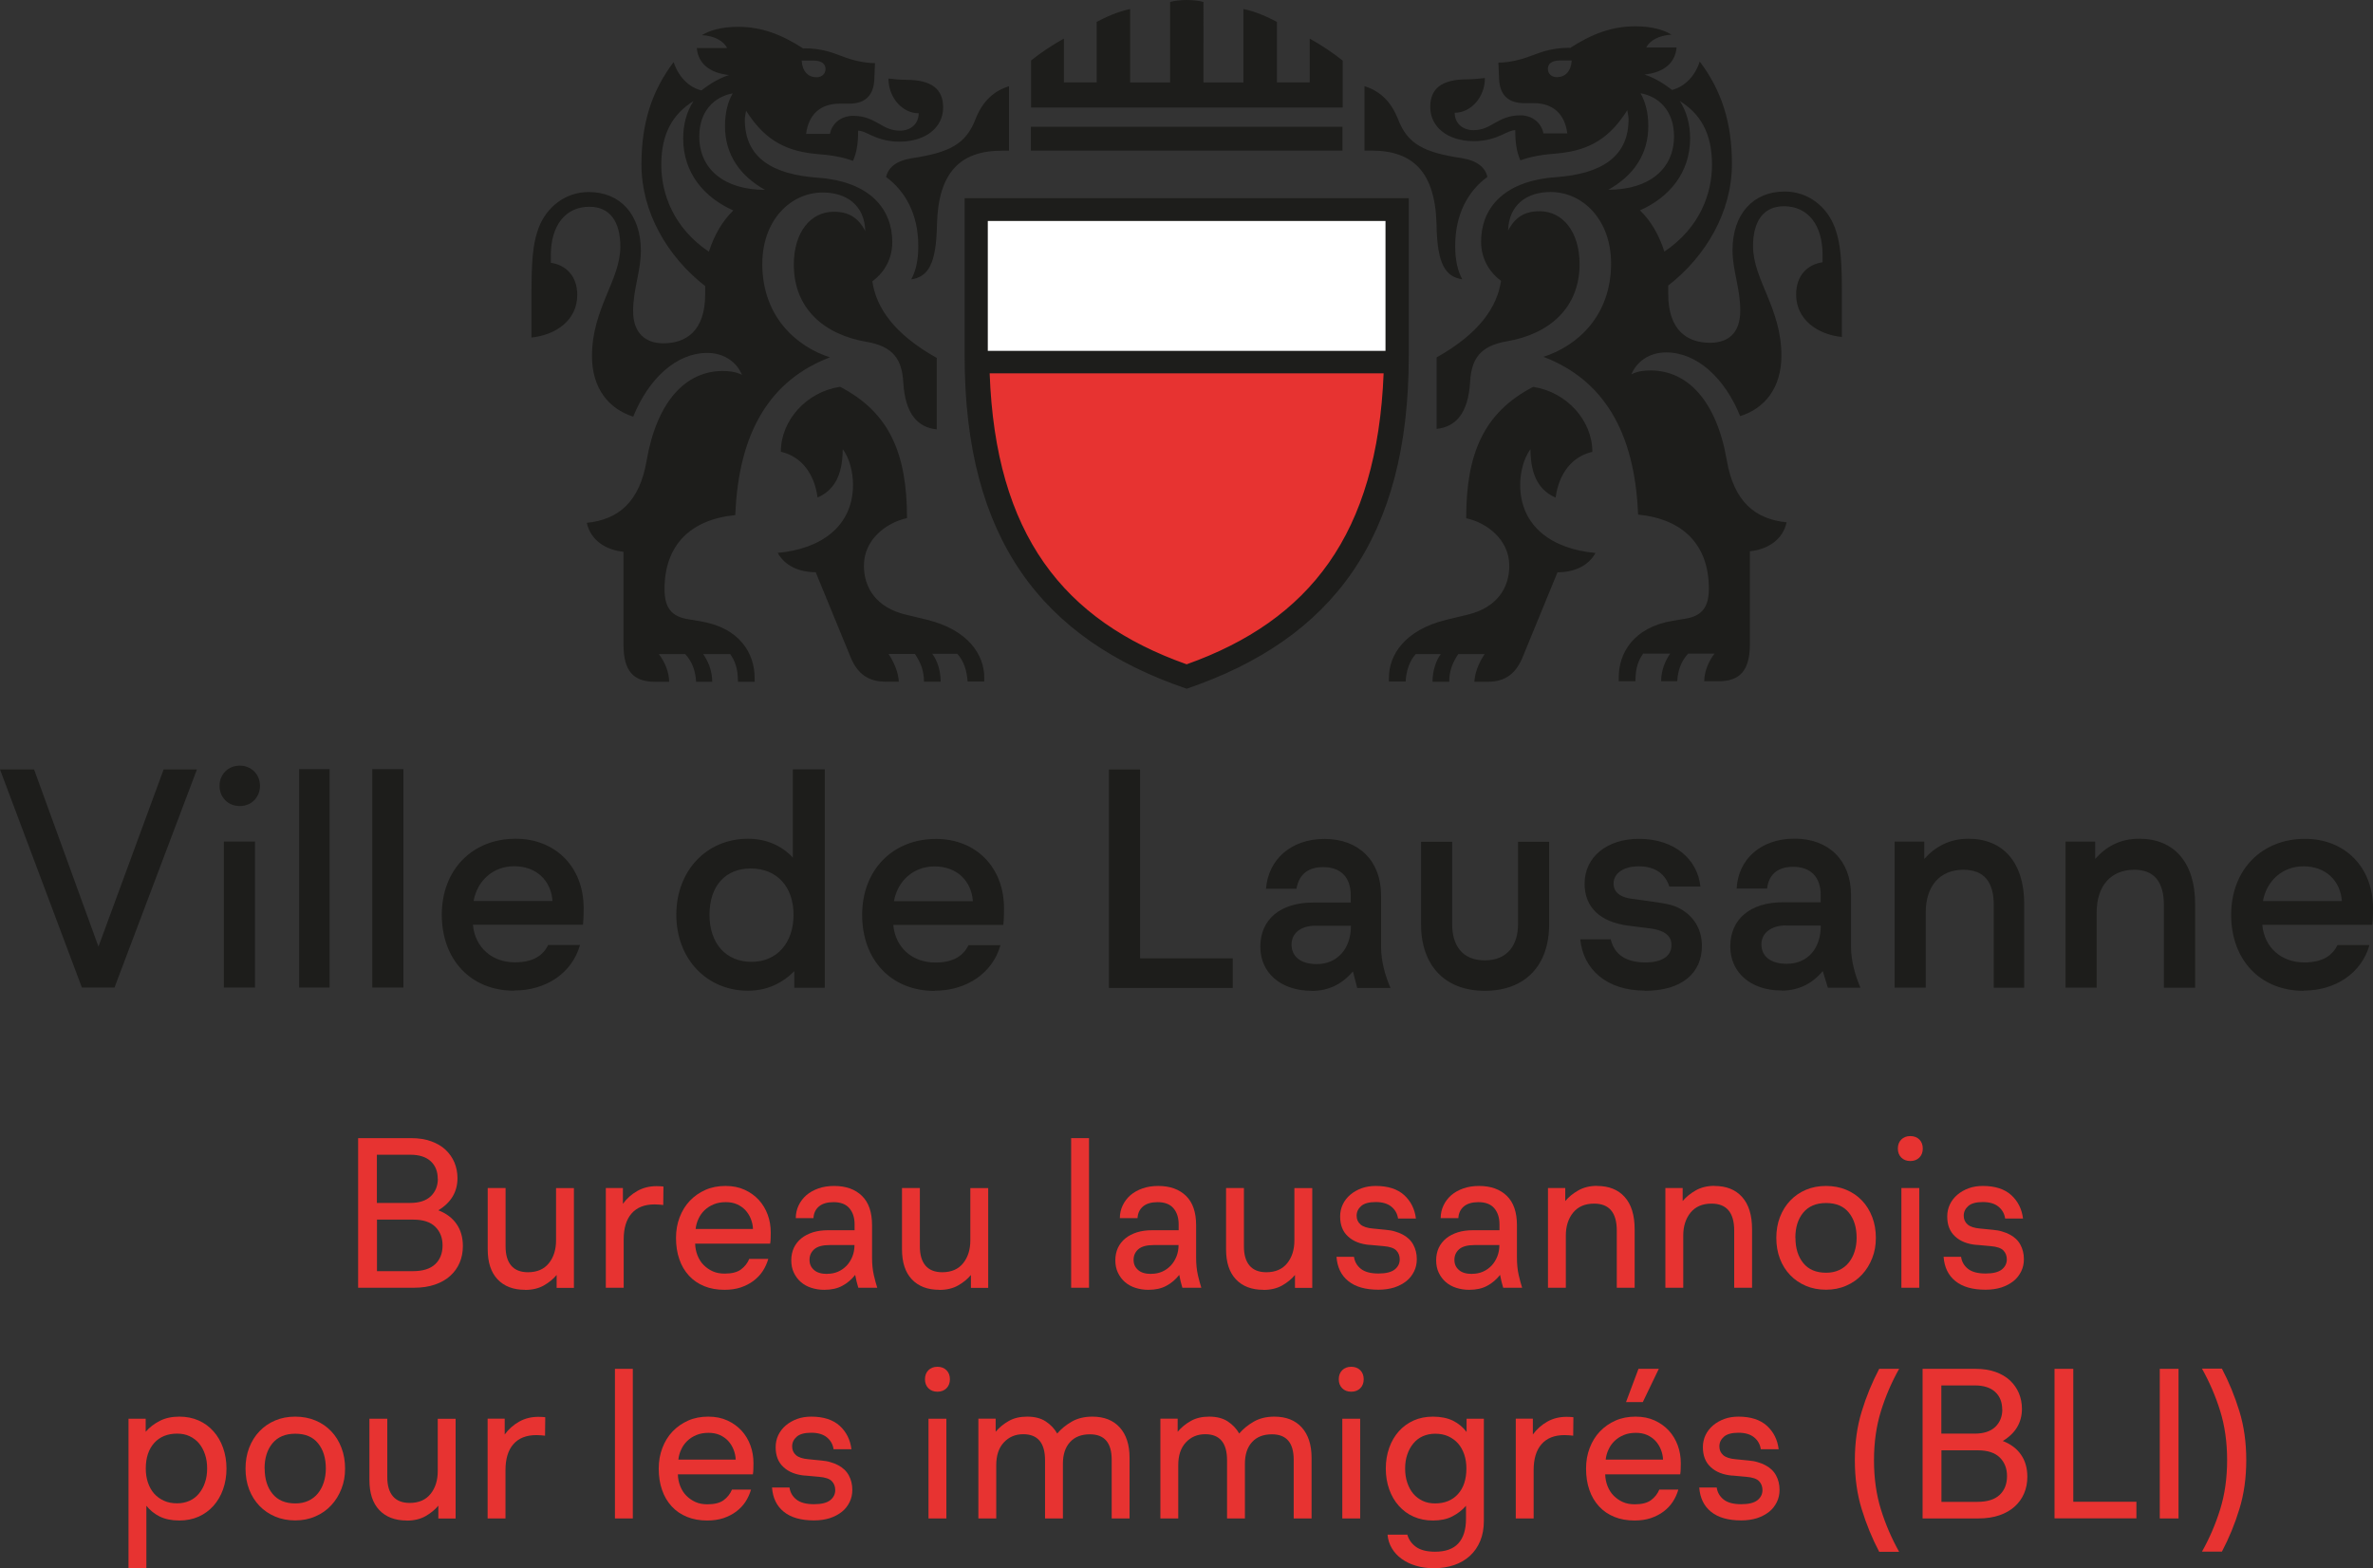 <?xml version="1.0" encoding="UTF-8"?>
<svg xmlns="http://www.w3.org/2000/svg" id="Calque_1" data-name="Calque 1" viewBox="0 0 241.72 159.76">
  <rect x="0" y="0" width="241.72" height="159.76" fill="#333333" stroke="none"/>
  <defs>
    <style>
      .cls-1 {
        fill: #fff;
      }

      .cls-2, .cls-3 {
        fill: #e73331;
      }

      .cls-3 {
        stroke: #e73331;
        stroke-miterlimit: 10;
        stroke-width: .25px;
      }

      .cls-4 {
        fill: #1d1d1b;
      }
    </style>
  </defs>
  <g>
    <path class="cls-2" d="m36.48,115.94h5.4c.78,0,1.46.11,2.04.32.58.21,1.08.5,1.47.87.39.37.69.8.9,1.29.2.49.31,1.02.31,1.59,0,1.4-.65,2.49-1.95,3.28.8.31,1.42.77,1.85,1.39.43.61.65,1.37.65,2.25,0,.62-.11,1.19-.33,1.7-.22.52-.54.96-.96,1.34-.42.38-.94.68-1.56.89-.61.21-1.32.32-2.13.32h-5.69v-15.24Zm8.11,4.15c0-.76-.24-1.36-.72-1.8-.48-.44-1.17-.66-2.07-.66h-3.41v4.91h3.39c.93,0,1.63-.23,2.11-.69.47-.46.71-1.05.71-1.77Zm.49,6.77c0-.76-.24-1.39-.73-1.88-.49-.49-1.24-.74-2.25-.74h-3.7v5.25h3.66c1.02,0,1.77-.24,2.27-.71s.75-1.11.75-1.92Z"></path>
    <path class="cls-2" d="m53.48,131.39c-1.2,0-2.13-.36-2.8-1.07s-1-1.73-1-3.06v-6.24h1.82v5.95c0,.85.19,1.5.57,1.95.38.45.95.68,1.71.68.93,0,1.64-.31,2.13-.92.49-.61.73-1.39.73-2.32v-5.33h1.82v10.16h-1.76v-1.31c-.34.41-.78.77-1.31,1.07s-1.17.45-1.9.45Z"></path>
    <path class="cls-2" d="m67.55,122.75c-.11-.01-.25-.03-.4-.04-.16-.01-.31-.02-.47-.02-1.03,0-1.81.31-2.35.93-.54.62-.8,1.5-.8,2.65v4.91h-1.82v-10.16h1.74v1.61c.39-.54.89-.98,1.47-1.31.59-.33,1.24-.49,1.96-.49.11,0,.23,0,.35.01.12,0,.24.02.35.03l-.02,1.88Z"></path>
    <path class="cls-2" d="m78.26,128.24c-.13.45-.32.87-.57,1.25-.25.38-.57.71-.94.99s-.81.5-1.3.67c-.49.16-1.04.24-1.65.24-.76,0-1.45-.12-2.06-.37s-1.13-.6-1.56-1.07c-.43-.47-.76-1.02-.98-1.67-.23-.65-.34-1.38-.34-2.18,0-.75.12-1.45.37-2.1s.59-1.21,1.04-1.68.98-.84,1.59-1.11c.61-.27,1.29-.4,2.04-.4s1.38.13,1.95.39,1.05.61,1.45,1.04c.39.43.69.93.9,1.5s.31,1.17.31,1.81c0,.18,0,.37-.01.57,0,.2-.02.39-.05.57h-7.64c.01.42.09.82.24,1.2.15.37.35.7.62.97.27.27.58.49.94.65.36.16.76.23,1.21.23.72,0,1.27-.14,1.65-.42s.67-.64.85-1.08h1.94Zm-4.33-5.78c-.45,0-.86.07-1.22.22-.37.15-.68.35-.94.6-.26.25-.47.54-.62.88-.16.33-.25.68-.29,1.03h5.84c-.01-.36-.09-.7-.22-1.03s-.32-.63-.55-.88c-.23-.25-.52-.45-.85-.6-.34-.15-.72-.22-1.14-.22Z"></path>
    <path class="cls-2" d="m84.97,120.81c1.2,0,2.14.34,2.83,1.01s1.03,1.67,1.03,2.99v3.28c0,.68.06,1.28.18,1.8.12.52.24.95.35,1.29h-1.93c-.13-.41-.23-.85-.32-1.31-.37.47-.8.84-1.31,1.11-.51.28-1.12.41-1.84.41-.47,0-.9-.07-1.31-.2s-.77-.33-1.07-.59c-.3-.26-.54-.58-.72-.96s-.26-.8-.26-1.26.09-.89.26-1.26c.18-.38.43-.7.76-.97.33-.27.73-.47,1.19-.62.46-.14.97-.21,1.53-.21h2.71v-.61c0-.67-.18-1.22-.53-1.63s-.89-.62-1.61-.62c-.63,0-1.13.14-1.48.43-.35.29-.54.69-.57,1.2h-1.8c0-.47.1-.9.29-1.3.19-.4.46-.75.79-1.04.34-.29.75-.52,1.23-.69s1.02-.25,1.61-.25Zm-.7,8.95c.39,0,.76-.07,1.1-.22s.63-.36.88-.62c.25-.27.44-.58.58-.93.14-.35.21-.74.21-1.16h-2.52c-.72,0-1.24.14-1.57.42-.32.28-.49.64-.49,1.08s.15.77.46,1.04c.3.27.75.4,1.34.4Z"></path>
    <path class="cls-2" d="m95.68,131.39c-1.2,0-2.13-.36-2.8-1.07s-1-1.73-1-3.06v-6.24h1.82v5.95c0,.85.19,1.5.57,1.95.38.45.95.68,1.71.68.93,0,1.64-.31,2.13-.92.49-.61.73-1.39.73-2.32v-5.33h1.82v10.16h-1.76v-1.31c-.34.41-.78.77-1.31,1.07s-1.17.45-1.9.45Z"></path>
    <path class="cls-2" d="m110.93,131.18h-1.82v-15.24h1.82v15.24Z"></path>
    <path class="cls-2" d="m117.98,120.81c1.2,0,2.14.34,2.83,1.01s1.03,1.67,1.03,2.99v3.28c0,.68.06,1.28.18,1.8.12.52.24.95.35,1.29h-1.93c-.13-.41-.23-.85-.32-1.31-.37.47-.8.84-1.31,1.11-.51.28-1.12.41-1.84.41-.47,0-.9-.07-1.31-.2s-.77-.33-1.07-.59c-.3-.26-.54-.58-.72-.96s-.26-.8-.26-1.26.09-.89.26-1.26c.18-.38.43-.7.76-.97.33-.27.73-.47,1.19-.62.46-.14.97-.21,1.53-.21h2.71v-.61c0-.67-.18-1.22-.53-1.63s-.89-.62-1.61-.62c-.63,0-1.13.14-1.48.43-.35.29-.54.69-.57,1.2h-1.8c0-.47.1-.9.29-1.3.19-.4.46-.75.79-1.04.34-.29.75-.52,1.23-.69s1.02-.25,1.61-.25Zm-.7,8.95c.39,0,.76-.07,1.1-.22s.63-.36.88-.62c.25-.27.44-.58.58-.93.14-.35.21-.74.21-1.16h-2.52c-.72,0-1.24.14-1.57.42-.32.28-.49.64-.49,1.08s.15.77.46,1.04c.3.27.75.4,1.34.4Z"></path>
    <path class="cls-2" d="m128.69,131.39c-1.2,0-2.13-.36-2.8-1.07s-1-1.73-1-3.06v-6.24h1.82v5.95c0,.85.19,1.5.57,1.95.38.45.95.68,1.71.68.93,0,1.64-.31,2.13-.92.49-.61.73-1.39.73-2.32v-5.33h1.82v10.16h-1.76v-1.31c-.34.41-.78.77-1.31,1.07s-1.17.45-1.9.45Z"></path>
    <path class="cls-2" d="m139.53,126.82c-.95-.08-1.69-.37-2.22-.87-.54-.49-.8-1.17-.8-2.03,0-.44.09-.85.27-1.23.18-.38.44-.71.77-.99.33-.28.72-.5,1.16-.66s.92-.23,1.43-.23c1.24,0,2.2.31,2.89.93.68.62,1.08,1.42,1.2,2.39h-1.82c-.07-.49-.3-.9-.68-1.21-.38-.31-.91-.47-1.59-.47s-1.17.13-1.48.4c-.31.27-.47.6-.47.99,0,.37.13.66.39.89s.69.37,1.28.42l1.31.13c.34.03.65.08.93.17.28.08.54.18.76.3.49.25.86.6,1.1,1.04.24.44.36.93.36,1.48,0,.45-.09.87-.28,1.25s-.44.71-.78.98c-.34.27-.75.49-1.23.65-.48.15-1.02.23-1.61.23-1.33,0-2.35-.29-3.08-.88s-1.12-1.41-1.2-2.47h1.78c.07.49.3.9.7,1.22.4.32,1,.48,1.8.48.76,0,1.31-.14,1.65-.41.34-.27.51-.62.51-1.03,0-.37-.12-.67-.35-.91-.23-.24-.67-.39-1.3-.44l-1.42-.13Z"></path>
    <path class="cls-2" d="m150.66,120.81c1.2,0,2.14.34,2.83,1.01s1.03,1.67,1.03,2.99v3.28c0,.68.06,1.28.18,1.8.12.52.24.95.35,1.29h-1.93c-.13-.41-.23-.85-.32-1.31-.37.47-.8.84-1.31,1.11-.51.28-1.12.41-1.84.41-.47,0-.9-.07-1.31-.2s-.77-.33-1.07-.59c-.3-.26-.54-.58-.72-.96s-.26-.8-.26-1.26.09-.89.26-1.26c.18-.38.43-.7.76-.97.33-.27.73-.47,1.19-.62.46-.14.97-.21,1.53-.21h2.71v-.61c0-.67-.18-1.22-.53-1.63s-.89-.62-1.61-.62c-.63,0-1.13.14-1.48.43-.35.29-.54.69-.57,1.2h-1.8c0-.47.1-.9.29-1.3.19-.4.46-.75.79-1.04.34-.29.75-.52,1.23-.69s1.02-.25,1.61-.25Zm-.7,8.95c.39,0,.76-.07,1.1-.22s.63-.36.88-.62c.25-.27.44-.58.58-.93.14-.35.21-.74.21-1.16h-2.52c-.72,0-1.24.14-1.57.42-.32.28-.49.64-.49,1.08s.15.77.46,1.04c.3.27.75.4,1.34.4Z"></path>
    <path class="cls-2" d="m162.68,120.81c1.2,0,2.14.37,2.81,1.12.68.75,1.02,1.85,1.02,3.3v5.95h-1.82v-5.82c0-1.83-.77-2.75-2.31-2.75-.93,0-1.64.31-2.14.92-.49.61-.74,1.39-.74,2.32v5.33h-1.82v-10.16h1.76v1.33c.34-.41.78-.77,1.32-1.08.54-.31,1.18-.47,1.92-.47Z"></path>
    <path class="cls-2" d="m174.64,120.81c1.2,0,2.14.37,2.81,1.12.68.75,1.02,1.85,1.02,3.3v5.95h-1.82v-5.82c0-1.83-.77-2.75-2.31-2.75-.93,0-1.64.31-2.14.92-.49.61-.74,1.39-.74,2.32v5.33h-1.82v-10.16h1.76v1.33c.34-.41.78-.77,1.32-1.08.54-.31,1.18-.47,1.92-.47Z"></path>
    <path class="cls-2" d="m180.94,126.1c0-.76.12-1.47.37-2.12.25-.65.6-1.21,1.05-1.68s.98-.84,1.6-1.1c.61-.26,1.29-.39,2.04-.39s1.44.13,2.06.39c.63.26,1.16.63,1.61,1.1s.79,1.03,1.04,1.68c.25.65.37,1.35.37,2.12s-.12,1.42-.37,2.06c-.25.64-.59,1.2-1.04,1.68-.44.48-.98.86-1.61,1.13-.63.28-1.32.41-2.06.41s-1.43-.13-2.04-.39c-.61-.26-1.15-.62-1.6-1.09-.45-.47-.8-1.02-1.05-1.67-.25-.65-.37-1.36-.37-2.14Zm1.95,0c0,1.06.27,1.92.8,2.57.54.66,1.31.98,2.33.98.49,0,.93-.09,1.32-.27.39-.18.71-.43.97-.75.26-.32.46-.69.6-1.13.14-.44.21-.9.21-1.4,0-1.06-.26-1.92-.79-2.57-.53-.66-1.3-.98-2.32-.98s-1.79.33-2.33.98c-.54.66-.8,1.51-.8,2.57Z"></path>
    <path class="cls-2" d="m193.32,117c0-.38.12-.69.35-.92.23-.23.54-.35.92-.35s.69.12.92.35c.23.23.35.54.35.92s-.12.69-.35.92c-.23.23-.54.35-.92.35s-.69-.12-.92-.35c-.23-.23-.35-.54-.35-.92Zm2.18,4.02v10.16h-1.82v-10.16h1.82Z"></path>
    <path class="cls-2" d="m201.37,126.82c-.95-.08-1.69-.37-2.22-.87-.54-.49-.8-1.17-.8-2.03,0-.44.09-.85.27-1.23.18-.38.44-.71.77-.99.33-.28.72-.5,1.16-.66s.92-.23,1.43-.23c1.24,0,2.2.31,2.89.93.68.62,1.08,1.42,1.2,2.39h-1.82c-.07-.49-.3-.9-.68-1.21-.38-.31-.91-.47-1.59-.47s-1.17.13-1.48.4c-.31.27-.47.6-.47.99,0,.37.13.66.39.89s.69.37,1.28.42l1.31.13c.34.03.65.08.93.17.28.08.54.18.76.3.49.25.86.6,1.1,1.04.24.44.36.93.36,1.48,0,.45-.09.87-.28,1.25s-.44.71-.78.98c-.34.27-.75.49-1.23.65-.48.15-1.02.23-1.61.23-1.33,0-2.35-.29-3.08-.88s-1.12-1.41-1.2-2.47h1.78c.07.49.3.9.7,1.22.4.32,1,.48,1.8.48.76,0,1.31-.14,1.65-.41.34-.27.51-.62.51-1.03,0-.37-.12-.67-.35-.91-.23-.24-.67-.39-1.3-.44l-1.42-.13Z"></path>
    <path class="cls-2" d="m13.08,144.52h1.76v1.33c.39-.45.87-.82,1.44-1.11.56-.29,1.23-.43,1.99-.43.72,0,1.37.13,1.96.39s1.09.63,1.51,1.1c.42.47.75,1.03.98,1.68.23.65.35,1.35.35,2.12s-.12,1.47-.35,2.12c-.23.65-.56,1.21-.98,1.68-.42.47-.93.84-1.51,1.1-.59.26-1.24.39-1.96.39-.8,0-1.47-.14-2.01-.41-.54-.27-.99-.64-1.35-1.09v6.37h-1.82v-15.24Zm4.97,1.52c-.99,0-1.77.32-2.34.95-.57.64-.86,1.5-.86,2.6,0,.52.07,1,.22,1.44.15.44.36.81.63,1.12.28.31.61.55,1.01.73.39.18.84.26,1.33.26.47,0,.89-.09,1.27-.26s.7-.42.96-.74c.26-.32.47-.69.61-1.12.15-.43.22-.91.22-1.43s-.07-1-.22-1.44c-.15-.44-.35-.81-.61-1.12-.26-.31-.58-.55-.96-.73s-.8-.26-1.27-.26Z"></path>
    <path class="cls-2" d="m25.01,149.6c0-.76.12-1.47.37-2.12.25-.65.6-1.21,1.05-1.68s.98-.84,1.6-1.1c.61-.26,1.29-.39,2.04-.39s1.44.13,2.06.39c.63.26,1.16.63,1.61,1.1s.79,1.03,1.04,1.68c.25.65.37,1.35.37,2.12s-.12,1.42-.37,2.06c-.25.64-.59,1.2-1.04,1.68-.44.48-.98.86-1.61,1.13-.63.28-1.32.41-2.06.41s-1.43-.13-2.04-.39c-.61-.26-1.15-.62-1.6-1.09-.45-.47-.8-1.02-1.05-1.67-.25-.65-.37-1.36-.37-2.14Zm1.95,0c0,1.06.27,1.92.8,2.57.54.66,1.31.98,2.33.98.49,0,.93-.09,1.32-.27.39-.18.71-.43.97-.75.26-.32.46-.69.6-1.13.14-.44.21-.9.21-1.4,0-1.06-.26-1.92-.79-2.57-.53-.66-1.3-.98-2.32-.98s-1.79.33-2.33.98c-.54.66-.8,1.51-.8,2.57Z"></path>
    <path class="cls-2" d="m41.43,154.89c-1.2,0-2.13-.36-2.8-1.07s-1-1.73-1-3.06v-6.24h1.82v5.95c0,.85.19,1.5.57,1.95.38.45.95.68,1.71.68.93,0,1.64-.31,2.13-.92.49-.61.73-1.39.73-2.32v-5.33h1.82v10.16h-1.76v-1.31c-.34.41-.78.77-1.31,1.07s-1.17.45-1.9.45Z"></path>
    <path class="cls-2" d="m55.51,146.25c-.11-.01-.25-.03-.4-.04-.16-.01-.31-.02-.47-.02-1.03,0-1.81.31-2.35.93-.54.62-.8,1.5-.8,2.65v4.91h-1.82v-10.16h1.74v1.61c.39-.54.89-.98,1.47-1.31.59-.33,1.24-.49,1.96-.49.11,0,.23,0,.35.01.12,0,.24.02.35.03l-.02,1.88Z"></path>
    <path class="cls-2" d="m64.46,154.68h-1.82v-15.24h1.82v15.24Z"></path>
    <path class="cls-2" d="m76.5,151.74c-.13.45-.32.87-.57,1.25-.25.38-.57.71-.94.99s-.81.5-1.3.67c-.49.16-1.04.24-1.65.24-.76,0-1.45-.12-2.06-.37s-1.13-.6-1.56-1.07c-.43-.47-.76-1.02-.98-1.67-.23-.65-.34-1.38-.34-2.18,0-.75.12-1.45.37-2.1s.59-1.21,1.04-1.68.98-.84,1.59-1.11c.61-.27,1.29-.4,2.04-.4s1.38.13,1.95.39,1.05.61,1.45,1.04c.39.43.69.93.9,1.5s.31,1.17.31,1.81c0,.18,0,.37-.01.57,0,.2-.02.39-.05.57h-7.64c.01.42.09.82.24,1.2.15.37.35.7.62.97.27.27.58.49.94.65.36.16.76.23,1.21.23.72,0,1.27-.14,1.65-.42s.67-.64.85-1.08h1.94Zm-4.33-5.78c-.45,0-.86.07-1.22.22-.37.15-.68.35-.94.6-.26.25-.47.54-.62.88-.16.33-.25.68-.29,1.03h5.84c-.01-.36-.09-.7-.22-1.03s-.32-.63-.55-.88c-.23-.25-.52-.45-.85-.6-.34-.15-.72-.22-1.14-.22Z"></path>
    <path class="cls-2" d="m82.03,150.32c-.95-.08-1.69-.37-2.22-.87-.54-.49-.8-1.17-.8-2.03,0-.44.09-.85.27-1.23.18-.38.44-.71.77-.99.33-.28.72-.5,1.16-.66s.92-.23,1.43-.23c1.24,0,2.2.31,2.89.93.68.62,1.08,1.42,1.2,2.39h-1.82c-.07-.49-.3-.9-.68-1.21-.38-.31-.91-.47-1.59-.47s-1.17.13-1.48.4c-.31.27-.47.6-.47.99,0,.37.13.66.39.89s.69.37,1.28.42l1.31.13c.34.03.65.08.93.17.28.08.54.18.76.3.49.25.86.6,1.1,1.04.24.44.36.93.36,1.48,0,.45-.09.87-.28,1.25s-.44.71-.78.98c-.34.27-.75.49-1.23.65-.48.15-1.02.23-1.61.23-1.33,0-2.35-.29-3.08-.88s-1.12-1.41-1.2-2.47h1.78c.07.49.3.9.7,1.22.4.32,1,.48,1.8.48.76,0,1.31-.14,1.65-.41.34-.27.51-.62.51-1.03,0-.37-.12-.67-.35-.91-.23-.24-.67-.39-1.3-.44l-1.42-.13Z"></path>
    <path class="cls-2" d="m94.22,140.5c0-.38.12-.69.35-.92.23-.23.54-.35.92-.35s.69.12.92.35c.23.23.35.54.35.92s-.12.69-.35.92c-.23.23-.54.35-.92.35s-.69-.12-.92-.35c-.23-.23-.35-.54-.35-.92Zm2.18,4.02v10.16h-1.82v-10.16h1.82Z"></path>
    <path class="cls-2" d="m111.27,144.31c1.2,0,2.13.37,2.79,1.1.66.73,1,1.76,1,3.09v6.18h-1.82v-5.97c0-1.74-.74-2.6-2.22-2.6-.86,0-1.54.26-2.02.79-.49.53-.73,1.27-.73,2.21v5.57h-1.82v-5.93c0-1.76-.74-2.65-2.22-2.65-.8,0-1.46.28-1.98.84-.52.56-.77,1.33-.77,2.32v5.42h-1.82v-10.16h1.76v1.33c.37-.44.81-.8,1.34-1.1s1.15-.44,1.87-.44c.76,0,1.39.16,1.88.48.49.32.89.73,1.18,1.24.4-.47.89-.87,1.48-1.21.59-.34,1.29-.51,2.1-.51Z"></path>
    <path class="cls-2" d="m129.81,144.31c1.2,0,2.13.37,2.79,1.1.66.73,1,1.76,1,3.09v6.18h-1.82v-5.97c0-1.74-.74-2.6-2.22-2.6-.86,0-1.54.26-2.02.79-.49.53-.73,1.27-.73,2.21v5.57h-1.82v-5.93c0-1.76-.74-2.65-2.22-2.65-.8,0-1.46.28-1.98.84-.52.56-.77,1.33-.77,2.32v5.42h-1.82v-10.16h1.76v1.33c.37-.44.81-.8,1.34-1.1s1.15-.44,1.87-.44c.76,0,1.39.16,1.88.48.49.32.89.73,1.18,1.24.4-.47.89-.87,1.48-1.21.59-.34,1.29-.51,2.1-.51Z"></path>
    <path class="cls-2" d="m136.37,140.5c0-.38.12-.69.35-.92.23-.23.54-.35.92-.35s.69.12.92.35c.23.23.35.54.35.92s-.12.69-.35.92c-.23.23-.54.35-.92.35s-.69-.12-.92-.35c-.23-.23-.35-.54-.35-.92Zm2.18,4.02v10.16h-1.82v-10.16h1.82Z"></path>
    <path class="cls-2" d="m143.36,156.35c.14.49.43.9.88,1.23.45.32,1.09.49,1.94.49,1.06,0,1.85-.28,2.37-.85.52-.57.78-1.4.78-2.5v-1.33c-.39.45-.86.81-1.41,1.09-.54.28-1.2.41-1.96.41-.72,0-1.37-.13-1.96-.39-.59-.26-1.09-.63-1.51-1.1-.42-.47-.75-1.03-.98-1.68-.23-.65-.35-1.35-.35-2.12s.12-1.47.35-2.12c.23-.65.56-1.21.98-1.68.42-.47.93-.84,1.51-1.1.58-.26,1.24-.39,1.96-.39.8,0,1.48.14,2.04.41.56.28,1.02.66,1.39,1.15v-1.35h1.76v10.39c0,.78-.12,1.46-.37,2.06-.25.6-.6,1.11-1.05,1.52s-.99.73-1.61.94c-.62.21-1.31.32-2.07.32-.65,0-1.25-.08-1.81-.25-.56-.16-1.04-.4-1.46-.7-.42-.3-.75-.66-1-1.08-.25-.42-.4-.88-.44-1.39h2.03Zm2.81-3.2c.99,0,1.77-.32,2.34-.95s.86-1.5.86-2.6c0-.52-.07-1-.22-1.44-.15-.44-.36-.81-.63-1.12-.28-.31-.61-.55-1-.73-.4-.18-.84-.26-1.33-.26-.46,0-.89.09-1.27.26s-.7.42-.96.74-.47.69-.61,1.12c-.15.43-.22.91-.22,1.43s.07,1,.22,1.44c.15.44.35.81.61,1.12.26.31.58.55.96.73s.8.26,1.27.26Z"></path>
    <path class="cls-2" d="m160.24,146.25c-.11-.01-.25-.03-.4-.04-.16-.01-.31-.02-.47-.02-1.03,0-1.81.31-2.35.93-.54.62-.8,1.5-.8,2.65v4.91h-1.82v-10.16h1.74v1.61c.39-.54.89-.98,1.47-1.31.59-.33,1.24-.49,1.96-.49.11,0,.23,0,.35.01.12,0,.24.02.35.03l-.02,1.88Z"></path>
    <path class="cls-2" d="m170.96,151.74c-.13.45-.32.87-.57,1.25-.25.38-.57.71-.94.99s-.81.5-1.3.67c-.49.16-1.04.24-1.65.24-.76,0-1.45-.12-2.06-.37s-1.13-.6-1.56-1.07c-.43-.47-.76-1.02-.98-1.67-.23-.65-.34-1.38-.34-2.18,0-.75.12-1.45.37-2.1s.59-1.21,1.04-1.68.98-.84,1.59-1.11c.61-.27,1.29-.4,2.04-.4s1.38.13,1.95.39,1.05.61,1.45,1.04c.39.43.69.93.9,1.5s.31,1.17.31,1.81c0,.18,0,.37-.01.57,0,.2-.02.39-.05.57h-7.64c.01.42.09.82.24,1.2.15.37.35.7.62.97.27.27.58.49.94.65.36.16.76.23,1.21.23.72,0,1.27-.14,1.65-.42s.67-.64.85-1.08h1.94Zm-4.33-5.78c-.45,0-.86.07-1.22.22-.37.15-.68.35-.94.6-.26.25-.47.54-.62.88-.16.33-.25.68-.29,1.03h5.84c-.01-.36-.09-.7-.22-1.03s-.32-.63-.55-.88c-.23-.25-.52-.45-.85-.6-.34-.15-.72-.22-1.14-.22Zm.27-6.52h2.07l-1.63,3.39h-1.71l1.27-3.39Z"></path>
    <path class="cls-2" d="m176.48,150.32c-.95-.08-1.69-.37-2.22-.87-.54-.49-.8-1.17-.8-2.03,0-.44.09-.85.27-1.23.18-.38.44-.71.77-.99.33-.28.72-.5,1.16-.66s.92-.23,1.43-.23c1.24,0,2.2.31,2.89.93.68.62,1.08,1.42,1.2,2.39h-1.82c-.07-.49-.3-.9-.68-1.21-.38-.31-.91-.47-1.59-.47s-1.17.13-1.48.4c-.31.27-.47.6-.47.99,0,.37.13.66.39.89s.69.37,1.28.42l1.31.13c.34.03.65.08.93.17.28.08.54.18.76.3.49.25.86.6,1.1,1.04.24.44.36.93.36,1.48,0,.45-.09.87-.28,1.25s-.44.71-.78.98c-.34.27-.75.49-1.23.65-.48.15-1.02.23-1.61.23-1.33,0-2.35-.29-3.08-.88s-1.12-1.41-1.2-2.47h1.78c.07.49.3.9.7,1.22.4.32,1,.48,1.8.48.76,0,1.31-.14,1.65-.41.34-.27.51-.62.51-1.03,0-.37-.12-.67-.35-.91-.23-.24-.67-.39-1.3-.44l-1.42-.13Z"></path>
    <path class="cls-2" d="m188.94,148.75c0-1.79.23-3.45.7-4.97.46-1.52,1.06-2.97,1.78-4.34h2.03c-.76,1.35-1.38,2.79-1.85,4.3s-.71,3.18-.71,5.02.24,3.51.71,5.02c.47,1.51,1.09,2.94,1.85,4.3h-2.03c-.72-1.37-1.31-2.81-1.78-4.34-.47-1.52-.7-3.18-.7-4.97Z"></path>
    <path class="cls-2" d="m195.84,139.44h5.4c.78,0,1.46.11,2.04.32.58.21,1.08.5,1.47.87.39.37.69.8.9,1.29.2.49.31,1.02.31,1.59,0,1.4-.65,2.49-1.95,3.28.8.31,1.42.77,1.85,1.39.43.61.65,1.37.65,2.25,0,.62-.11,1.19-.33,1.7-.22.52-.54.96-.96,1.34-.42.38-.94.68-1.56.89-.61.21-1.32.32-2.13.32h-5.69v-15.24Zm8.11,4.15c0-.76-.24-1.36-.72-1.8-.48-.44-1.17-.66-2.07-.66h-3.41v4.91h3.39c.93,0,1.63-.23,2.11-.69.47-.46.71-1.05.71-1.77Zm.49,6.77c0-.76-.24-1.39-.73-1.88-.49-.49-1.24-.74-2.25-.74h-3.7v5.25h3.66c1.02,0,1.77-.24,2.27-.71s.75-1.11.75-1.92Z"></path>
    <path class="cls-2" d="m209.28,139.44h1.91v13.54h6.43v1.69h-8.34v-15.24Z"></path>
    <path class="cls-2" d="m221.91,154.68h-1.91v-15.24h1.91v15.24Z"></path>
    <path class="cls-2" d="m228.81,148.75c0,1.79-.23,3.45-.7,4.97-.46,1.52-1.06,2.97-1.78,4.34h-2.03c.76-1.35,1.38-2.79,1.85-4.3.47-1.51.71-3.18.71-5.02s-.24-3.51-.71-5.02-1.09-2.94-1.85-4.3h2.03c.72,1.37,1.31,2.81,1.78,4.34.47,1.52.7,3.18.7,4.97Z"></path>
  </g>
  <g>
    <path class="cls-4" d="m238.55,91.79c-.15-2.06-1.62-3.54-3.91-3.54-2.14,0-3.76,1.47-4.13,3.54h8.04Zm-3.91,9.14c-4.42,0-7.37-3.17-7.37-7.74s3.1-7.74,7.52-7.74c4.06,0,6.93,2.87,6.93,7.07,0,.37,0,1.03-.07,1.69h-11.21c.22,2.36,1.99,3.83,4.28,3.83,1.92,0,2.87-.74,3.39-1.77h3.25c-.81,2.87-3.47,4.64-6.71,4.64m-11.06-.3h-3.17v-8.4c0-2.43-1.03-3.61-3.02-3.61-2.36,0-3.83,1.62-3.83,4.35v7.66h-3.17v-14.88h3.02v1.77c1.11-1.25,2.51-2.06,4.5-2.06,3.54,0,5.68,2.43,5.68,6.63v8.55Zm-17.4,0h-3.1v-8.4c0-2.43-1.03-3.61-3.1-3.61-2.36,0-3.83,1.62-3.83,4.35v7.66h-3.17v-14.88h3.02v1.77c1.11-1.25,2.58-2.06,4.5-2.06,3.54,0,5.68,2.43,5.68,6.63v8.55Zm-24.26-6.34c-1.55,0-2.51.81-2.51,1.92,0,1.18.88,1.99,2.58,1.99,2.06,0,3.47-1.47,3.47-3.9h-3.54Zm-.44,6.63c-3.17,0-5.24-1.84-5.24-4.49,0-2.8,2.06-4.5,5.38-4.5h3.83v-.74c0-1.84-1.03-2.87-2.8-2.87s-2.51.96-2.66,2.21h-3.1c.15-2.95,2.43-5.08,5.9-5.08s5.75,2.21,5.75,5.75v5.3c0,1.4.44,2.95.96,4.13h-3.32l-.52-1.69c-1.11,1.33-2.51,1.99-4.2,1.99m-13.94,0c-3.83,0-6.27-2.14-6.56-5.23h3.1c.37,1.55,1.55,2.36,3.54,2.36,1.7,0,2.65-.66,2.65-1.77,0-.81-.51-1.47-2.14-1.69l-2.29-.29c-2.8-.37-4.42-1.84-4.42-4.27,0-2.73,2.29-4.57,5.53-4.57,3.61,0,5.97,2.06,6.27,4.86h-3.17c-.37-1.18-1.33-2.06-3.1-2.06-1.62,0-2.58.74-2.58,1.77,0,.74.52,1.4,1.99,1.55l2.14.3c1.03.15,1.92.29,2.58.66,1.4.74,2.29,2.06,2.29,3.83,0,2.73-1.99,4.57-5.82,4.57m-16.3,0c-4.06,0-6.49-2.58-6.49-6.78v-8.4h3.17v8.4c0,2.06.96,3.68,3.32,3.68s3.39-1.62,3.39-3.68v-8.4h3.17v8.4c0,4.2-2.43,6.78-6.56,6.78m-17.25-6.63c-1.55,0-2.43.81-2.43,1.92,0,1.18.88,1.99,2.58,1.99,1.99,0,3.47-1.47,3.47-3.9h-3.61Zm-.37,6.63c-3.17,0-5.24-1.84-5.24-4.49,0-2.8,2.06-4.5,5.38-4.5h3.83v-.74c0-1.84-1.03-2.87-2.8-2.87s-2.51.96-2.73,2.21h-3.1c.22-2.95,2.51-5.08,5.97-5.08s5.75,2.21,5.75,5.75v5.3c0,1.4.44,2.95.96,4.13h-3.39l-.44-1.69c-1.11,1.33-2.51,1.99-4.2,1.99m-8.04-.3h-12.61v-22.25h3.17v19.23h9.44v3.02Zm-26.47-8.84c-.15-2.06-1.62-3.54-3.91-3.54-2.14,0-3.76,1.47-4.13,3.54h8.04Zm-3.91,9.14c-4.42,0-7.37-3.17-7.37-7.74s3.1-7.74,7.52-7.74c4.06,0,6.93,2.87,6.93,7.07,0,.37,0,1.03-.07,1.69h-11.21c.22,2.36,1.99,3.83,4.28,3.83,1.92,0,2.87-.74,3.39-1.77h3.25c-.81,2.87-3.47,4.64-6.71,4.64m-18.73-12.45c-2.58,0-4.2,1.77-4.2,4.72s1.7,4.79,4.28,4.79,4.28-1.92,4.28-4.79-1.7-4.72-4.35-4.72m-.29,12.45c-4.2,0-7.3-3.24-7.3-7.74s3.1-7.74,7.3-7.74c1.92,0,3.47.74,4.57,1.92v-8.99h3.25v22.25h-3.1v-1.69c-1.25,1.25-2.8,1.99-4.72,1.99m-19.91-9.14c-.15-2.06-1.62-3.54-3.91-3.54-2.14,0-3.76,1.47-4.13,3.54h8.04Zm-3.91,9.14c-4.42,0-7.37-3.17-7.37-7.74s3.1-7.74,7.52-7.74c4.06,0,6.93,2.87,6.93,7.07,0,.37,0,1.03-.07,1.69h-11.21c.22,2.36,1.99,3.83,4.28,3.83,1.92,0,2.88-.74,3.39-1.77h3.24c-.81,2.87-3.46,4.64-6.71,4.64m-11.28-.3h-3.17v-22.25h3.17v22.25Zm-7.52,0h-3.1v-22.25h3.1v22.25Zm-7.6,0h-3.17v-14.88h3.17v14.88Zm-1.55-18.49c-1.18,0-2.06-.88-2.06-2.06s.89-2.06,2.06-2.06,2.06.88,2.06,2.06-.88,2.06-2.06,2.06m-12.76,18.49h-3.32L0,78.38h3.47l6.56,18.05,6.64-18.05h3.39l-8.41,22.25Z"></path>
    <g>
      <path class="cls-3" d="m120.86,67.67c12.52-4.46,19.41-13.25,20.06-29.64h-40.13c.59,16.39,7.48,25.18,20.06,29.64Z"></path>
      <path class="cls-4" d="m81.85,4.92c1.77,0,2.82.39,3.87.79,1.18.46,2.36.72,3.41.72l-.07,1.64c-.07,1.77-1.05,2.49-2.56,2.49h-.98c-1.9,0-3.15,1.05-3.41,3.08h2.43c.2-1.05,1.11-1.84,2.36-1.84,1.18,0,1.9.39,2.62.79.66.39,1.25.72,2.16.72,1.11,0,1.9-.72,1.9-1.77-1.64,0-3.08-1.57-3.08-3.54.59.07,1.18.13,1.77.13,2.69,0,3.8.98,3.8,2.82,0,2.03-1.77,3.48-4.46,3.48-1.25,0-2.16-.33-2.89-.66-.52-.26-.98-.46-1.31-.46,0,1.31-.13,2.16-.52,3.08-1.05-.39-2.16-.59-3.87-.72-3.34-.33-5.31-1.7-7.02-4.39-.07.33-.13.66-.13.92,0,3.87,2.82,5.57,7.41,5.9,5.44.39,7.61,3.28,7.61,6.56,0,1.97-1.05,3.28-2.03,4,.39,2.69,2.23,5.38,6.56,7.8v7.28c-1.9-.2-3.21-1.51-3.41-4.79-.13-2.36-1.05-3.67-3.74-4.13-4.26-.72-7.41-3.34-7.41-7.87,0-3.28,1.7-5.38,4.07-5.38,1.51,0,2.49.59,3.21,1.97-.07-2.62-1.9-3.93-4.33-3.93-3.28,0-6.16,2.82-6.16,7.28,0,5.31,3.41,8.39,6.89,9.51-6.03,2.3-9.31,7.54-9.64,16.07-4.66.46-7.21,3.15-7.21,7.54,0,1.84.66,2.82,2.49,3.08l1.18.2c4,.66,5.51,3.28,5.51,5.77v.39h-1.7c0-1.44-.33-2.16-.79-2.82h-2.75c.46.66.92,1.64.92,2.82h-1.64c-.07-1.11-.39-2.03-1.11-2.82h-2.69c.66.85,1.05,1.9,1.05,2.82h-1.44c-2.16,0-3.21-1.05-3.21-3.8v-9.44c-1.84-.2-3.34-1.18-3.74-2.95,3.21-.33,5.38-2.1,6.1-6.36,1.05-6.03,4-9.11,7.74-9.11.66,0,1.31.07,1.97.39-.52-1.25-1.77-2.23-3.54-2.23-3.15,0-5.97,2.62-7.54,6.49-2.49-.79-4.2-2.89-4.2-6.16,0-4.85,2.89-7.74,2.89-11.15,0-2.62-1.11-4.07-3.15-4.07-2.49,0-3.93,1.97-3.93,4.92v.79c1.44.2,2.69,1.25,2.69,3.28,0,2.56-2.16,4.07-4.66,4.33v-4.92c0-3.93.33-5.11.72-6.23.79-2.1,2.69-3.67,5.11-3.67,3.21,0,5.31,2.29,5.31,5.97,0,2.1-.79,3.93-.79,6.16s1.25,3.28,3.08,3.28c2.3,0,4.26-1.25,4.26-4.98v-.85c-3.87-3.02-6.49-7.54-6.49-12.39,0-4.2,1.05-7.48,3.28-10.43.46,1.44,1.51,2.56,2.82,2.89.79-.59,1.64-1.18,2.82-1.57-1.97-.2-3.15-1.18-3.28-2.75h3.08c-.33-.72-1.31-1.25-2.56-1.31.72-.46,1.97-.85,3.67-.85,2.43,0,4.46.79,6.69,2.23Zm-9.64,20.72c.52-1.64,1.38-3.15,2.49-4.2-2.95-1.31-5.11-3.8-5.11-7.34,0-1.38.33-2.69,1.05-3.8-2.1,1.31-3.28,3.28-3.28,6.49,0,2.95,1.25,6.43,4.85,8.85Zm-.98-11.74c0,3.34,2.56,5.44,6.69,5.44-2.56-1.44-4.07-3.61-4.07-6.49,0-1.31.26-2.43.79-3.34-1.84.33-3.41,1.77-3.41,4.39Zm23.74,52.72c.46.59.85,1.64.85,2.82h-1.7c0-1.18-.39-2.03-.92-2.82h-2.69c.52.79.98,1.77,1.05,2.82h-1.38c-1.77,0-2.82-.85-3.48-2.36l-3.61-8.79c-1.7,0-3.15-.66-3.87-1.97,4.39-.39,7.67-2.69,7.67-6.95,0-1.18-.33-2.69-1.05-3.61,0,2.89-1.05,4.26-2.56,4.92-.33-2.49-1.7-4.2-3.74-4.66,0-3.21,2.62-6.1,6.03-6.62,5.05,2.62,6.82,6.82,6.82,13.38-2.1.46-4.39,2.16-4.39,4.85,0,2.23,1.25,4.26,4.26,4.98l2.16.52c4.26,1.05,5.84,3.61,5.84,5.9v.39h-1.7c-.07-1.11-.39-2.1-1.05-2.82h-2.56Zm-11.8-58.75c.59,0,.92-.39.92-.85s-.33-.85-1.25-.85h-1.18c.07,1.11.66,1.7,1.51,1.7Zm9.64,8.26c3.93-.59,5.57-1.44,6.56-4,.72-1.84,1.9-2.89,3.41-3.34v6.56h-.72c-4.2,0-6.49,2.16-6.62,7.54-.07,4.07-.92,5.31-2.62,5.57.46-.85.72-1.9.72-3.41,0-3.21-1.31-5.57-3.28-7.02.2-.92.98-1.64,2.56-1.9Zm50.69,20.13c0,18.56-7.8,28.85-22.62,33.9-14.82-5.05-22.62-15.34-22.62-33.9v-16.07h45.24v16.07Zm-2.49-13.64h-40.26v12.98h40.26v-12.98Zm-20.13,45.05c12.52-4.46,19.41-13.25,20.06-29.64h-40.13c.59,16.39,7.48,25.18,20.06,29.64Zm15.87-61.51c-.98-.79-2.16-1.57-3.34-2.23v4.46h-3.34V2.23c-.98-.52-2.16-1.05-3.41-1.31v7.48h-4.07V.2c-.46-.13-1.11-.2-1.7-.2s-1.25.07-1.7.2v8.2h-4.07V.92c-1.25.26-2.43.79-3.41,1.31v6.16h-3.34V3.93c-1.18.66-2.36,1.44-3.34,2.23v4.79h31.74v-4.79Zm0,6.75h-31.74v2.43h31.74v-2.43Zm12.2,3.21c1.57.26,2.36.98,2.56,1.9-1.97,1.44-3.28,3.8-3.28,7.02,0,1.51.26,2.56.72,3.41-1.7-.26-2.56-1.51-2.62-5.57-.13-5.38-2.43-7.54-6.62-7.54h-.72v-6.56c1.51.46,2.69,1.51,3.41,3.34.98,2.56,2.62,3.41,6.56,4Zm-4.72,50.49c-.66.72-.98,1.7-1.05,2.82h-1.7v-.39c0-2.29,1.57-4.85,5.84-5.9l2.16-.52c3.02-.72,4.26-2.75,4.26-4.98,0-2.69-2.3-4.39-4.39-4.85,0-6.56,1.77-10.75,6.82-13.38,3.41.52,6.03,3.41,6.03,6.62-2.03.46-3.41,2.16-3.74,4.66-1.51-.66-2.56-2.03-2.56-4.92-.72.92-1.05,2.43-1.05,3.61,0,4.26,3.28,6.56,7.67,6.95-.72,1.31-2.16,1.97-3.87,1.97l-3.61,8.79c-.66,1.51-1.7,2.36-3.48,2.36h-1.38c.07-1.05.52-2.03,1.05-2.82h-2.69c-.52.79-.92,1.64-.92,2.82h-1.7c0-1.18.39-2.23.85-2.82h-2.56Zm15.67-61.7c2.23-1.44,4.26-2.23,6.69-2.23,1.7,0,2.95.39,3.67.85-1.25.07-2.23.59-2.56,1.31h3.08c-.13,1.57-1.31,2.56-3.28,2.75,1.18.39,2.03.98,2.82,1.57,1.31-.33,2.36-1.44,2.82-2.89,2.23,2.95,3.28,6.23,3.28,10.43,0,4.85-2.62,9.38-6.49,12.39v.85c0,3.74,1.97,4.98,4.26,4.98,1.84,0,3.08-.98,3.08-3.28s-.79-4.07-.79-6.16c0-3.67,2.1-5.97,5.31-5.97,2.43,0,4.33,1.57,5.11,3.67.39,1.11.72,2.29.72,6.23v4.92c-2.49-.26-4.66-1.77-4.66-4.33,0-2.03,1.25-3.08,2.69-3.28v-.79c0-2.95-1.44-4.92-3.93-4.92-2.03,0-3.15,1.44-3.15,4.07,0,3.41,2.89,6.29,2.89,11.15,0,3.28-1.7,5.38-4.2,6.16-1.57-3.87-4.39-6.49-7.54-6.49-1.77,0-3.02.98-3.54,2.23.66-.33,1.31-.39,1.97-.39,3.74,0,6.69,3.08,7.74,9.11.72,4.26,2.89,6.03,6.1,6.36-.39,1.77-1.9,2.75-3.74,2.95v9.44c0,2.75-1.05,3.8-3.21,3.8h-1.44c0-.92.39-1.97,1.05-2.82h-2.69c-.72.79-1.05,1.7-1.11,2.82h-1.64c0-1.18.46-2.16.92-2.82h-2.75c-.46.66-.79,1.38-.79,2.82h-1.7v-.39c0-2.49,1.51-5.11,5.51-5.77l1.18-.2c1.84-.26,2.49-1.25,2.49-3.08,0-4.39-2.56-7.08-7.21-7.54-.33-8.52-3.61-13.77-9.64-16.07,3.48-1.11,6.89-4.2,6.89-9.51,0-4.46-2.89-7.28-6.16-7.28-2.43,0-4.26,1.31-4.33,3.93.72-1.38,1.7-1.97,3.21-1.97,2.36,0,4.07,2.1,4.07,5.38,0,4.52-3.15,7.15-7.41,7.87-2.69.46-3.61,1.77-3.74,4.13-.2,3.28-1.51,4.59-3.41,4.79v-7.28c4.33-2.43,6.16-5.11,6.56-7.8-.98-.72-2.03-2.03-2.03-4,0-3.28,2.16-6.16,7.61-6.56,4.59-.33,7.41-2.03,7.41-5.9,0-.26-.07-.59-.13-.92-1.7,2.69-3.67,4.07-7.02,4.39-1.7.13-2.82.33-3.87.72-.39-.92-.52-1.77-.52-3.08-.33,0-.79.2-1.31.46-.72.33-1.64.66-2.89.66-2.69,0-4.46-1.44-4.46-3.48,0-1.84,1.11-2.82,3.8-2.82.59,0,1.18-.07,1.77-.13,0,1.97-1.44,3.54-3.08,3.54,0,1.05.79,1.77,1.9,1.77.92,0,1.51-.33,2.16-.72.72-.39,1.44-.79,2.62-.79,1.25,0,2.16.79,2.36,1.84h2.43c-.26-2.03-1.51-3.08-3.41-3.08h-.98c-1.51,0-2.49-.72-2.56-2.49l-.07-1.64c1.05,0,2.23-.26,3.41-.72,1.05-.39,2.1-.79,3.87-.79Zm-1.31,2.95c.85,0,1.44-.59,1.51-1.7h-1.18c-.92,0-1.25.39-1.25.85s.33.85.92.85Zm11.93,6.03c0-2.62-1.57-4.07-3.41-4.39.52.92.79,2.03.79,3.34,0,2.89-1.51,5.05-4.07,6.49,4.13,0,6.69-2.1,6.69-5.44Zm-.98,11.74c3.61-2.43,4.85-5.9,4.85-8.85,0-3.21-1.18-5.18-3.28-6.49.72,1.11,1.05,2.43,1.05,3.8,0,3.54-2.16,6.03-5.11,7.34,1.11,1.05,1.97,2.56,2.49,4.2Z"></path>
      <rect class="cls-1" x="100.62" y="22.51" width="40.51" height="13.23"></rect>
    </g>
  </g>
</svg>
